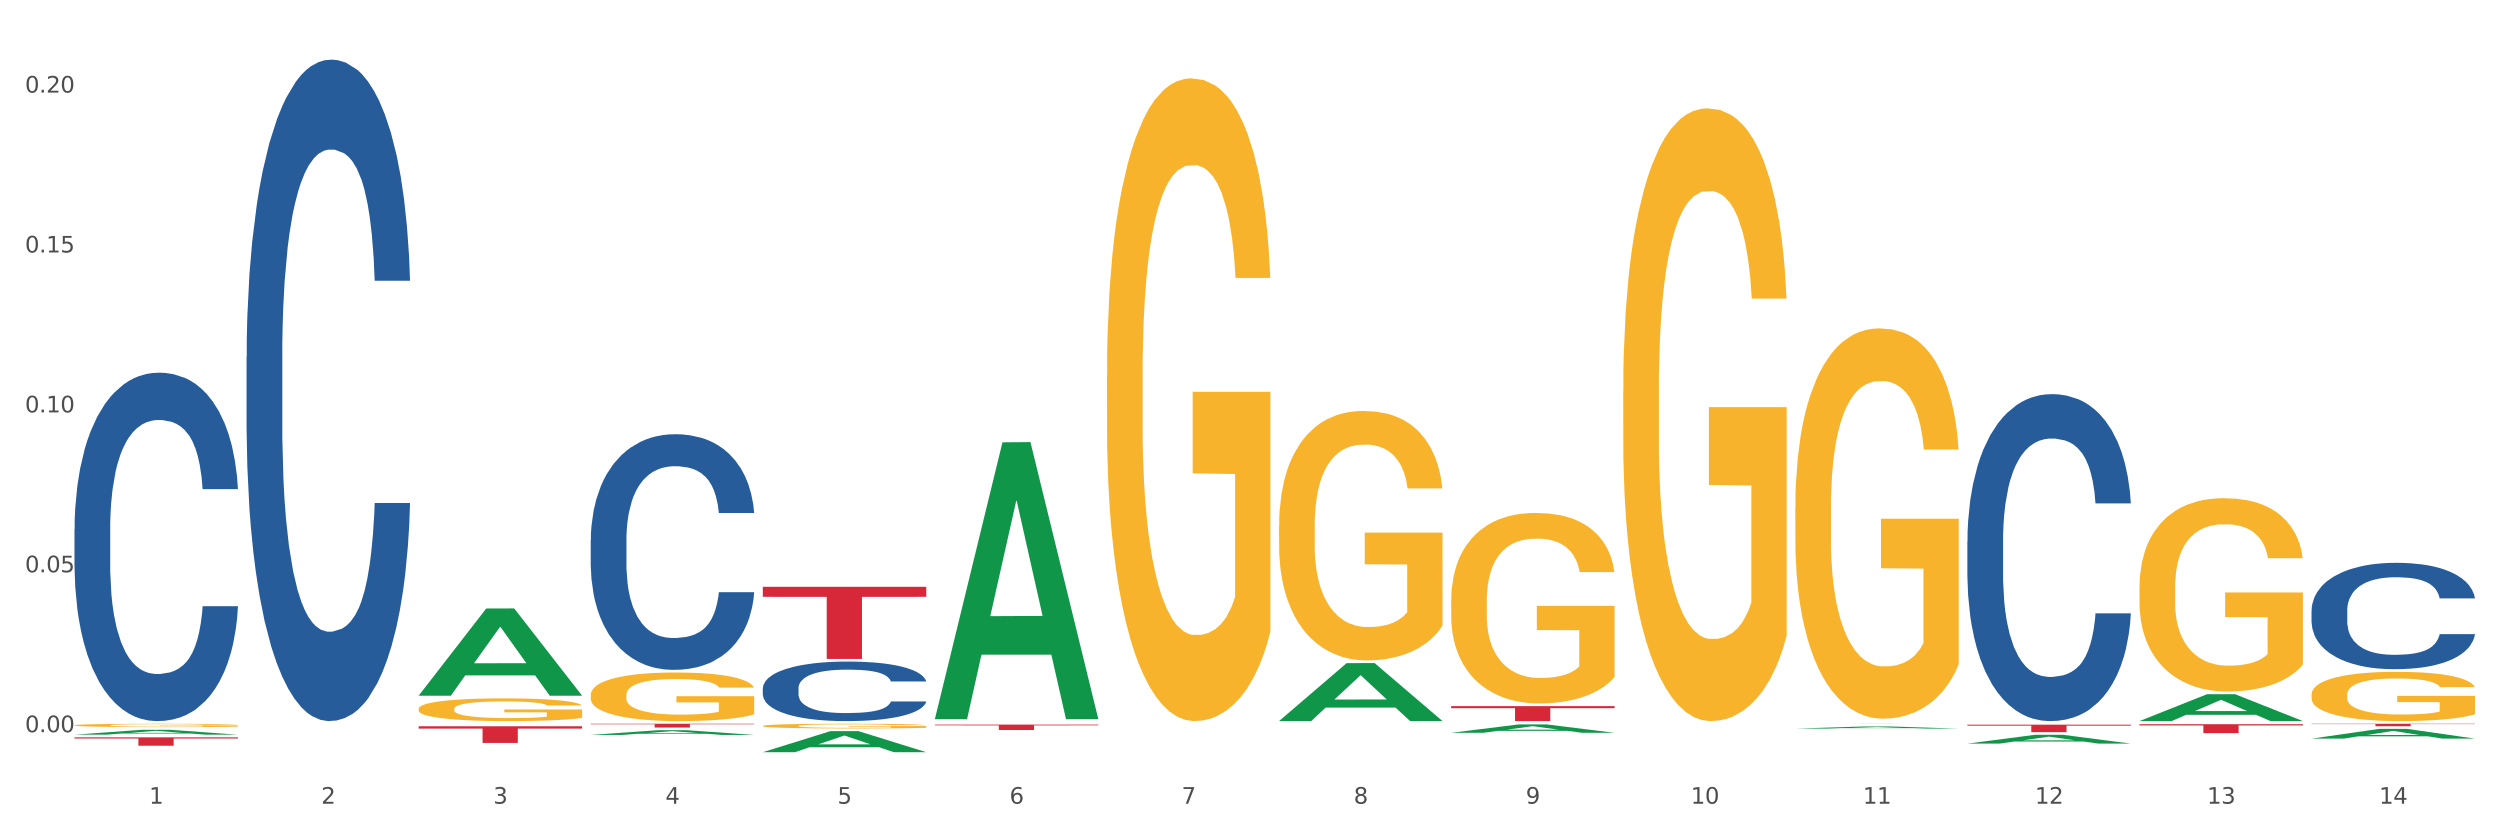<?xml version="1.0" encoding="utf-8" standalone="no"?>
<!DOCTYPE svg PUBLIC "-//W3C//DTD SVG 1.1//EN"
  "http://www.w3.org/Graphics/SVG/1.1/DTD/svg11.dtd">
<svg xmlns:xlink="http://www.w3.org/1999/xlink" width="1080pt" height="360pt" viewBox="0 0 1080 360" xmlns="http://www.w3.org/2000/svg" version="1.1">
 <rect x="0" y="0" width="1080" height="360" fill="#333333" stroke="none"/>
 <defs>
  <style type="text/css">*{stroke-linejoin: round; stroke-linecap: butt}</style>
 </defs>
 <g id="figure_1">
  <g id="patch_1">
   <path d="M 0 360 
L 1080 360 
L 1080 0 
L 0 0 
z
" style="fill: #ffffff; stroke: #ffffff; stroke-linejoin: miter"/>
  </g>
  <g id="axes_1">
   <g id="matplotlib.axis_1">
    <g id="xtick_1">
     <g id="text_1">
      <!-- 1 -->
      <g style="fill: #4d4d4d" transform="translate(64.432 347.204) scale(0.096 -0.096)">
       <defs>
        <path id="DejaVuSans-31" d="M 794 531 
L 1825 531 
L 1825 4091 
L 703 3866 
L 703 4441 
L 1819 4666 
L 2450 4666 
L 2450 531 
L 3481 531 
L 3481 0 
L 794 0 
L 794 531 
z
" transform="scale(0.016)"/>
       </defs>
       <use xlink:href="#DejaVuSans-31"/>
      </g>
     </g>
    </g>
    <g id="xtick_2">
     <g id="text_2">
      <!-- 2 -->
      <g style="fill: #4d4d4d" transform="translate(138.771 347.204) scale(0.096 -0.096)">
       <defs>
        <path id="DejaVuSans-32" d="M 1228 531 
L 3431 531 
L 3431 0 
L 469 0 
L 469 531 
Q 828 903 1448 1529 
Q 2069 2156 2228 2338 
Q 2531 2678 2651 2914 
Q 2772 3150 2772 3378 
Q 2772 3750 2511 3984 
Q 2250 4219 1831 4219 
Q 1534 4219 1204 4116 
Q 875 4013 500 3803 
L 500 4441 
Q 881 4594 1212 4672 
Q 1544 4750 1819 4750 
Q 2544 4750 2975 4387 
Q 3406 4025 3406 3419 
Q 3406 3131 3298 2873 
Q 3191 2616 2906 2266 
Q 2828 2175 2409 1742 
Q 1991 1309 1228 531 
z
" transform="scale(0.016)"/>
       </defs>
       <use xlink:href="#DejaVuSans-32"/>
      </g>
     </g>
    </g>
    <g id="xtick_3">
     <g id="text_3">
      <!-- 3 -->
      <g style="fill: #4d4d4d" transform="translate(213.109 347.204) scale(0.096 -0.096)">
       <defs>
        <path id="DejaVuSans-33" d="M 2597 2516 
Q 3050 2419 3304 2112 
Q 3559 1806 3559 1356 
Q 3559 666 3084 287 
Q 2609 -91 1734 -91 
Q 1441 -91 1130 -33 
Q 819 25 488 141 
L 488 750 
Q 750 597 1062 519 
Q 1375 441 1716 441 
Q 2309 441 2620 675 
Q 2931 909 2931 1356 
Q 2931 1769 2642 2001 
Q 2353 2234 1838 2234 
L 1294 2234 
L 1294 2753 
L 1863 2753 
Q 2328 2753 2575 2939 
Q 2822 3125 2822 3475 
Q 2822 3834 2567 4026 
Q 2313 4219 1838 4219 
Q 1578 4219 1281 4162 
Q 984 4106 628 3988 
L 628 4550 
Q 988 4650 1302 4700 
Q 1616 4750 1894 4750 
Q 2613 4750 3031 4423 
Q 3450 4097 3450 3541 
Q 3450 3153 3228 2886 
Q 3006 2619 2597 2516 
z
" transform="scale(0.016)"/>
       </defs>
       <use xlink:href="#DejaVuSans-33"/>
      </g>
     </g>
    </g>
    <g id="xtick_4">
     <g id="text_4">
      <!-- 4 -->
      <g style="fill: #4d4d4d" transform="translate(287.448 347.204) scale(0.096 -0.096)">
       <defs>
        <path id="DejaVuSans-34" d="M 2419 4116 
L 825 1625 
L 2419 1625 
L 2419 4116 
z
M 2253 4666 
L 3047 4666 
L 3047 1625 
L 3713 1625 
L 3713 1100 
L 3047 1100 
L 3047 0 
L 2419 0 
L 2419 1100 
L 313 1100 
L 313 1709 
L 2253 4666 
z
" transform="scale(0.016)"/>
       </defs>
       <use xlink:href="#DejaVuSans-34"/>
      </g>
     </g>
    </g>
    <g id="xtick_5">
     <g id="text_5">
      <!-- 5 -->
      <g style="fill: #4d4d4d" transform="translate(361.787 347.204) scale(0.096 -0.096)">
       <defs>
        <path id="DejaVuSans-35" d="M 691 4666 
L 3169 4666 
L 3169 4134 
L 1269 4134 
L 1269 2991 
Q 1406 3038 1543 3061 
Q 1681 3084 1819 3084 
Q 2600 3084 3056 2656 
Q 3513 2228 3513 1497 
Q 3513 744 3044 326 
Q 2575 -91 1722 -91 
Q 1428 -91 1123 -41 
Q 819 9 494 109 
L 494 744 
Q 775 591 1075 516 
Q 1375 441 1709 441 
Q 2250 441 2565 725 
Q 2881 1009 2881 1497 
Q 2881 1984 2565 2268 
Q 2250 2553 1709 2553 
Q 1456 2553 1204 2497 
Q 953 2441 691 2322 
L 691 4666 
z
" transform="scale(0.016)"/>
       </defs>
       <use xlink:href="#DejaVuSans-35"/>
      </g>
     </g>
    </g>
    <g id="xtick_6">
     <g id="text_6">
      <!-- 6 -->
      <g style="fill: #4d4d4d" transform="translate(436.125 347.204) scale(0.096 -0.096)">
       <defs>
        <path id="DejaVuSans-36" d="M 2113 2584 
Q 1688 2584 1439 2293 
Q 1191 2003 1191 1497 
Q 1191 994 1439 701 
Q 1688 409 2113 409 
Q 2538 409 2786 701 
Q 3034 994 3034 1497 
Q 3034 2003 2786 2293 
Q 2538 2584 2113 2584 
z
M 3366 4563 
L 3366 3988 
Q 3128 4100 2886 4159 
Q 2644 4219 2406 4219 
Q 1781 4219 1451 3797 
Q 1122 3375 1075 2522 
Q 1259 2794 1537 2939 
Q 1816 3084 2150 3084 
Q 2853 3084 3261 2657 
Q 3669 2231 3669 1497 
Q 3669 778 3244 343 
Q 2819 -91 2113 -91 
Q 1303 -91 875 529 
Q 447 1150 447 2328 
Q 447 3434 972 4092 
Q 1497 4750 2381 4750 
Q 2619 4750 2861 4703 
Q 3103 4656 3366 4563 
z
" transform="scale(0.016)"/>
       </defs>
       <use xlink:href="#DejaVuSans-36"/>
      </g>
     </g>
    </g>
    <g id="xtick_7">
     <g id="text_7">
      <!-- 7 -->
      <g style="fill: #4d4d4d" transform="translate(510.464 347.204) scale(0.096 -0.096)">
       <defs>
        <path id="DejaVuSans-37" d="M 525 4666 
L 3525 4666 
L 3525 4397 
L 1831 0 
L 1172 0 
L 2766 4134 
L 525 4134 
L 525 4666 
z
" transform="scale(0.016)"/>
       </defs>
       <use xlink:href="#DejaVuSans-37"/>
      </g>
     </g>
    </g>
    <g id="xtick_8">
     <g id="text_8">
      <!-- 8 -->
      <g style="fill: #4d4d4d" transform="translate(584.803 347.204) scale(0.096 -0.096)">
       <defs>
        <path id="DejaVuSans-38" d="M 2034 2216 
Q 1584 2216 1326 1975 
Q 1069 1734 1069 1313 
Q 1069 891 1326 650 
Q 1584 409 2034 409 
Q 2484 409 2743 651 
Q 3003 894 3003 1313 
Q 3003 1734 2745 1975 
Q 2488 2216 2034 2216 
z
M 1403 2484 
Q 997 2584 770 2862 
Q 544 3141 544 3541 
Q 544 4100 942 4425 
Q 1341 4750 2034 4750 
Q 2731 4750 3128 4425 
Q 3525 4100 3525 3541 
Q 3525 3141 3298 2862 
Q 3072 2584 2669 2484 
Q 3125 2378 3379 2068 
Q 3634 1759 3634 1313 
Q 3634 634 3220 271 
Q 2806 -91 2034 -91 
Q 1263 -91 848 271 
Q 434 634 434 1313 
Q 434 1759 690 2068 
Q 947 2378 1403 2484 
z
M 1172 3481 
Q 1172 3119 1398 2916 
Q 1625 2713 2034 2713 
Q 2441 2713 2670 2916 
Q 2900 3119 2900 3481 
Q 2900 3844 2670 4047 
Q 2441 4250 2034 4250 
Q 1625 4250 1398 4047 
Q 1172 3844 1172 3481 
z
" transform="scale(0.016)"/>
       </defs>
       <use xlink:href="#DejaVuSans-38"/>
      </g>
     </g>
    </g>
    <g id="xtick_9">
     <g id="text_9">
      <!-- 9 -->
      <g style="fill: #4d4d4d" transform="translate(659.142 347.204) scale(0.096 -0.096)">
       <defs>
        <path id="DejaVuSans-39" d="M 703 97 
L 703 672 
Q 941 559 1184 500 
Q 1428 441 1663 441 
Q 2288 441 2617 861 
Q 2947 1281 2994 2138 
Q 2813 1869 2534 1725 
Q 2256 1581 1919 1581 
Q 1219 1581 811 2004 
Q 403 2428 403 3163 
Q 403 3881 828 4315 
Q 1253 4750 1959 4750 
Q 2769 4750 3195 4129 
Q 3622 3509 3622 2328 
Q 3622 1225 3098 567 
Q 2575 -91 1691 -91 
Q 1453 -91 1209 -44 
Q 966 3 703 97 
z
M 1959 2075 
Q 2384 2075 2632 2365 
Q 2881 2656 2881 3163 
Q 2881 3666 2632 3958 
Q 2384 4250 1959 4250 
Q 1534 4250 1286 3958 
Q 1038 3666 1038 3163 
Q 1038 2656 1286 2365 
Q 1534 2075 1959 2075 
z
" transform="scale(0.016)"/>
       </defs>
       <use xlink:href="#DejaVuSans-39"/>
      </g>
     </g>
    </g>
    <g id="xtick_10">
     <g id="text_10">
      <!-- 10 -->
      <g style="fill: #4d4d4d" transform="translate(730.426 347.204) scale(0.096 -0.096)">
       <defs>
        <path id="DejaVuSans-30" d="M 2034 4250 
Q 1547 4250 1301 3770 
Q 1056 3291 1056 2328 
Q 1056 1369 1301 889 
Q 1547 409 2034 409 
Q 2525 409 2770 889 
Q 3016 1369 3016 2328 
Q 3016 3291 2770 3770 
Q 2525 4250 2034 4250 
z
M 2034 4750 
Q 2819 4750 3233 4129 
Q 3647 3509 3647 2328 
Q 3647 1150 3233 529 
Q 2819 -91 2034 -91 
Q 1250 -91 836 529 
Q 422 1150 422 2328 
Q 422 3509 836 4129 
Q 1250 4750 2034 4750 
z
" transform="scale(0.016)"/>
       </defs>
       <use xlink:href="#DejaVuSans-31"/>
       <use xlink:href="#DejaVuSans-30" transform="translate(63.623 0)"/>
      </g>
     </g>
    </g>
    <g id="xtick_11">
     <g id="text_11">
      <!-- 11 -->
      <g style="fill: #4d4d4d" transform="translate(804.765 347.204) scale(0.096 -0.096)">
       <use xlink:href="#DejaVuSans-31"/>
       <use xlink:href="#DejaVuSans-31" transform="translate(63.623 0)"/>
      </g>
     </g>
    </g>
    <g id="xtick_12">
     <g id="text_12">
      <!-- 12 -->
      <g style="fill: #4d4d4d" transform="translate(879.104 347.204) scale(0.096 -0.096)">
       <use xlink:href="#DejaVuSans-31"/>
       <use xlink:href="#DejaVuSans-32" transform="translate(63.623 0)"/>
      </g>
     </g>
    </g>
    <g id="xtick_13">
     <g id="text_13">
      <!-- 13 -->
      <g style="fill: #4d4d4d" transform="translate(953.442 347.204) scale(0.096 -0.096)">
       <use xlink:href="#DejaVuSans-31"/>
       <use xlink:href="#DejaVuSans-33" transform="translate(63.623 0)"/>
      </g>
     </g>
    </g>
    <g id="xtick_14">
     <g id="text_14">
      <!-- 14 -->
      <g style="fill: #4d4d4d" transform="translate(1027.781 347.204) scale(0.096 -0.096)">
       <use xlink:href="#DejaVuSans-31"/>
       <use xlink:href="#DejaVuSans-34" transform="translate(63.623 0)"/>
      </g>
     </g>
    </g>
    <g id="xtick_15"/>
    <g id="xtick_16"/>
    <g id="xtick_17"/>
    <g id="xtick_18"/>
    <g id="xtick_19"/>
    <g id="xtick_20"/>
    <g id="xtick_21"/>
    <g id="xtick_22"/>
    <g id="xtick_23"/>
    <g id="xtick_24"/>
    <g id="xtick_25"/>
    <g id="xtick_26"/>
    <g id="xtick_27"/>
   </g>
   <g id="matplotlib.axis_2">
    <g id="ytick_1">
     <g id="text_15">
      <!-- 0.00 -->
      <g style="fill: #4d4d4d" transform="translate(10.8 316.309) scale(0.096 -0.096)">
       <defs>
        <path id="DejaVuSans-2e" d="M 684 794 
L 1344 794 
L 1344 0 
L 684 0 
L 684 794 
z
" transform="scale(0.016)"/>
       </defs>
       <use xlink:href="#DejaVuSans-30"/>
       <use xlink:href="#DejaVuSans-2e" transform="translate(63.623 0)"/>
       <use xlink:href="#DejaVuSans-30" transform="translate(95.41 0)"/>
       <use xlink:href="#DejaVuSans-30" transform="translate(159.033 0)"/>
      </g>
     </g>
    </g>
    <g id="ytick_2">
     <g id="text_16">
      <!-- 0.05 -->
      <g style="fill: #4d4d4d" transform="translate(10.8 247.232) scale(0.096 -0.096)">
       <use xlink:href="#DejaVuSans-30"/>
       <use xlink:href="#DejaVuSans-2e" transform="translate(63.623 0)"/>
       <use xlink:href="#DejaVuSans-30" transform="translate(95.41 0)"/>
       <use xlink:href="#DejaVuSans-35" transform="translate(159.033 0)"/>
      </g>
     </g>
    </g>
    <g id="ytick_3">
     <g id="text_17">
      <!-- 0.10 -->
      <g style="fill: #4d4d4d" transform="translate(10.8 178.154) scale(0.096 -0.096)">
       <use xlink:href="#DejaVuSans-30"/>
       <use xlink:href="#DejaVuSans-2e" transform="translate(63.623 0)"/>
       <use xlink:href="#DejaVuSans-31" transform="translate(95.41 0)"/>
       <use xlink:href="#DejaVuSans-30" transform="translate(159.033 0)"/>
      </g>
     </g>
    </g>
    <g id="ytick_4">
     <g id="text_18">
      <!-- 0.15 -->
      <g style="fill: #4d4d4d" transform="translate(10.8 109.077) scale(0.096 -0.096)">
       <use xlink:href="#DejaVuSans-30"/>
       <use xlink:href="#DejaVuSans-2e" transform="translate(63.623 0)"/>
       <use xlink:href="#DejaVuSans-31" transform="translate(95.41 0)"/>
       <use xlink:href="#DejaVuSans-35" transform="translate(159.033 0)"/>
      </g>
     </g>
    </g>
    <g id="ytick_5">
     <g id="text_19">
      <!-- 0.20 -->
      <g style="fill: #4d4d4d" transform="translate(10.8 39.999) scale(0.096 -0.096)">
       <use xlink:href="#DejaVuSans-30"/>
       <use xlink:href="#DejaVuSans-2e" transform="translate(63.623 0)"/>
       <use xlink:href="#DejaVuSans-32" transform="translate(95.41 0)"/>
       <use xlink:href="#DejaVuSans-30" transform="translate(159.033 0)"/>
      </g>
     </g>
    </g>
    <g id="ytick_6"/>
    <g id="ytick_7"/>
    <g id="ytick_8"/>
    <g id="ytick_9"/>
   </g>
   <g id="PolyCollection_1">
    <path d="M 32.175 317.381 
L 32.248 317.379 
L 61.37 315.268 
L 73.456 315.266 
L 102.797 317.385 
L 88.818 317.385 
L 82.484 316.892 
L 52.415 316.892 
L 52.197 316.899 
L 46.081 317.385 
L 32.175 317.385 
L 32.175 317.381 
L 56.201 316.597 
L 78.698 316.595 
L 67.559 315.718 
L 67.413 315.714 
L 67.267 315.72 
L 56.128 316.595 
L 56.201 316.597 
L 32.175 317.381 
z
" clip-path="url(#pd16b69a16a)" style="fill: #109648"/>
    <path d="M 924.24 312.862 
L 994.861 312.862 
L 994.861 313.398 
L 967.081 313.401 
L 967.081 316.715 
L 951.852 316.715 
L 951.852 313.401 
L 924.24 313.398 
L 924.24 312.866 
L 924.24 312.862 
z
" clip-path="url(#pd16b69a16a)" style="fill: #d62839"/>
    <path d="M 849.901 313.044 
L 920.523 313.044 
L 920.523 313.495 
L 892.742 313.498 
L 892.742 316.288 
L 877.514 316.288 
L 877.514 313.498 
L 849.901 313.495 
L 849.901 313.047 
L 849.901 313.044 
z
" clip-path="url(#pd16b69a16a)" style="fill: #d62839"/>
    <path d="M 775.562 312.662 
L 846.184 312.662 
L 846.184 312.666 
L 818.404 312.666 
L 818.404 312.693 
L 803.175 312.693 
L 803.175 312.666 
L 775.562 312.666 
L 775.562 312.662 
L 775.562 312.662 
z
" clip-path="url(#pd16b69a16a)" style="fill: #d62839"/>
    <path d="M 626.885 305.038 
L 697.506 305.038 
L 697.506 305.938 
L 669.726 305.944 
L 669.726 311.514 
L 654.497 311.514 
L 654.497 305.944 
L 626.885 305.938 
L 626.885 305.044 
L 626.885 305.038 
z
" clip-path="url(#pd16b69a16a)" style="fill: #d62839"/>
    <path d="M 403.869 313.034 
L 474.49 313.034 
L 474.49 313.357 
L 446.71 313.36 
L 446.71 315.358 
L 431.481 315.358 
L 431.481 313.36 
L 403.869 313.357 
L 403.869 313.037 
L 403.869 313.034 
z
" clip-path="url(#pd16b69a16a)" style="fill: #d62839"/>
    <path d="M 329.53 253.499 
L 400.152 253.499 
L 400.152 257.828 
L 372.371 257.857 
L 372.371 284.648 
L 357.143 284.648 
L 357.143 257.857 
L 329.53 257.828 
L 329.53 253.529 
L 329.53 253.499 
z
" clip-path="url(#pd16b69a16a)" style="fill: #d62839"/>
    <path d="M 255.191 312.662 
L 325.813 312.662 
L 325.813 312.888 
L 298.033 312.89 
L 298.033 314.29 
L 282.804 314.29 
L 282.804 312.89 
L 255.191 312.888 
L 255.191 312.663 
L 255.191 312.662 
z
" clip-path="url(#pd16b69a16a)" style="fill: #d62839"/>
    <path d="M 180.852 313.759 
L 251.474 313.759 
L 251.474 314.758 
L 223.694 314.765 
L 223.694 320.95 
L 208.465 320.95 
L 208.465 314.765 
L 180.852 314.758 
L 180.852 313.766 
L 180.852 313.759 
z
" clip-path="url(#pd16b69a16a)" style="fill: #d62839"/>
    <path d="M 32.175 318.532 
L 102.797 318.532 
L 102.797 319.036 
L 75.017 319.039 
L 75.017 322.156 
L 59.788 322.156 
L 59.788 319.039 
L 32.175 319.036 
L 32.175 318.536 
L 32.175 318.532 
z
" clip-path="url(#pd16b69a16a)" style="fill: #d62839"/>
    <path d="M 32.175 228.626 
L 32.258 228.488 
L 32.258 224.639 
L 32.509 219.416 
L 33.427 209.794 
L 34.596 202.508 
L 36.599 193.986 
L 37.684 190.412 
L 39.104 186.426 
L 42.025 179.965 
L 45.364 174.467 
L 47.702 171.442 
L 49.455 169.518 
L 53.378 166.082 
L 55.632 164.569 
L 57.969 163.332 
L 59.973 162.508 
L 63.312 161.545 
L 65.983 161.133 
L 69.072 160.996 
L 71.66 161.133 
L 75.082 161.683 
L 80.091 163.332 
L 82.011 164.295 
L 84.599 165.944 
L 87.27 168.143 
L 89.44 170.343 
L 91.945 173.504 
L 94.533 177.628 
L 97.037 182.852 
L 98.79 187.663 
L 100.209 192.749 
L 101.461 198.934 
L 102.379 205.67 
L 102.797 211.306 
L 87.52 211.306 
L 87.103 206.22 
L 86.268 200.721 
L 85.434 197.01 
L 84.515 193.986 
L 83.096 190.549 
L 81.844 188.35 
L 79.757 185.738 
L 77.837 184.089 
L 76.251 183.127 
L 74.331 182.302 
L 70.241 181.477 
L 67.319 181.477 
L 65.482 181.752 
L 63.229 182.439 
L 61.309 183.401 
L 59.055 185.051 
L 57.302 186.838 
L 55.549 189.175 
L 54.547 190.824 
L 53.044 193.848 
L 52.043 196.323 
L 50.707 200.584 
L 49.956 203.608 
L 48.62 211.443 
L 48.036 217.217 
L 47.785 221.203 
L 47.618 225.602 
L 47.618 247.045 
L 48.119 256.668 
L 48.537 260.791 
L 49.204 265.465 
L 50.457 271.513 
L 52.293 277.424 
L 54.213 281.685 
L 55.799 284.297 
L 57.302 286.221 
L 58.804 287.734 
L 60.641 289.108 
L 62.143 289.933 
L 64.397 290.758 
L 67.069 291.17 
L 69.155 291.17 
L 73.413 290.483 
L 75.333 289.795 
L 77.169 288.833 
L 79.173 287.321 
L 80.759 285.672 
L 81.677 284.435 
L 83.18 281.823 
L 84.348 279.074 
L 85.35 275.912 
L 86.018 273.163 
L 86.769 269.039 
L 87.353 264.365 
L 87.52 261.891 
L 102.797 261.891 
L 102.463 266.84 
L 101.879 271.651 
L 100.71 278.111 
L 99.792 281.823 
L 98.372 286.359 
L 96.87 290.208 
L 94.783 294.469 
L 92.863 297.631 
L 90.86 300.38 
L 88.689 302.854 
L 84.766 306.291 
L 83.347 307.253 
L 80.341 308.902 
L 78.004 309.865 
L 74.581 310.827 
L 71.075 311.377 
L 67.402 311.514 
L 64.147 311.239 
L 60.557 310.414 
L 58.303 309.59 
L 55.799 308.353 
L 52.877 306.428 
L 50.123 304.091 
L 47.535 301.342 
L 45.114 298.18 
L 42.86 294.607 
L 39.938 288.696 
L 37.768 282.922 
L 36.182 277.562 
L 35.097 273.025 
L 34.011 267.252 
L 33.427 263.266 
L 32.509 253.643 
L 32.175 244.709 
L 32.175 228.626 
z
" clip-path="url(#pd16b69a16a)" style="fill: #255c99"/>
    <path d="M 106.514 154.153 
L 106.597 153.892 
L 106.597 146.585 
L 106.848 136.669 
L 107.766 118.401 
L 108.935 104.57 
L 110.938 88.391 
L 112.023 81.606 
L 113.442 74.038 
L 116.364 61.772 
L 119.703 51.334 
L 122.04 45.593 
L 123.794 41.939 
L 127.717 35.415 
L 129.971 32.545 
L 132.308 30.196 
L 134.312 28.63 
L 137.651 26.803 
L 140.322 26.02 
L 143.411 25.759 
L 145.998 26.02 
L 149.421 27.064 
L 154.43 30.196 
L 156.35 32.023 
L 158.937 35.154 
L 161.609 39.33 
L 163.779 43.505 
L 166.283 49.507 
L 168.871 57.336 
L 171.376 67.253 
L 173.129 76.386 
L 174.548 86.042 
L 175.8 97.785 
L 176.718 110.573 
L 177.135 121.272 
L 161.859 121.272 
L 161.442 111.616 
L 160.607 101.178 
L 159.772 94.132 
L 158.854 88.391 
L 157.435 81.867 
L 156.183 77.691 
L 154.096 72.733 
L 152.176 69.601 
L 150.59 67.775 
L 148.67 66.209 
L 144.579 64.643 
L 141.658 64.643 
L 139.821 65.165 
L 137.567 66.47 
L 135.647 68.296 
L 133.393 71.428 
L 131.64 74.821 
L 129.887 79.257 
L 128.886 82.388 
L 127.383 88.13 
L 126.381 92.827 
L 125.046 100.917 
L 124.294 106.658 
L 122.959 121.533 
L 122.374 132.493 
L 122.124 140.061 
L 121.957 148.412 
L 121.957 189.122 
L 122.458 207.39 
L 122.875 215.219 
L 123.543 224.091 
L 124.795 235.574 
L 126.632 246.795 
L 128.552 254.885 
L 130.138 259.843 
L 131.64 263.497 
L 133.143 266.367 
L 134.979 268.977 
L 136.482 270.543 
L 138.736 272.109 
L 141.407 272.892 
L 143.494 272.892 
L 147.751 271.587 
L 149.671 270.282 
L 151.508 268.455 
L 153.511 265.585 
L 155.097 262.453 
L 156.016 260.104 
L 157.518 255.146 
L 158.687 249.927 
L 159.689 243.925 
L 160.357 238.705 
L 161.108 230.877 
L 161.692 222.004 
L 161.859 217.306 
L 177.135 217.306 
L 176.802 226.701 
L 176.217 235.835 
L 175.049 248.1 
L 174.13 255.146 
L 172.711 263.758 
L 171.209 271.065 
L 169.122 279.155 
L 167.202 285.157 
L 165.198 290.376 
L 163.028 295.073 
L 159.104 301.598 
L 157.685 303.424 
L 154.68 306.556 
L 152.343 308.383 
L 148.92 310.209 
L 145.414 311.253 
L 141.741 311.514 
L 138.486 310.992 
L 134.896 309.426 
L 132.642 307.861 
L 130.138 305.512 
L 127.216 301.858 
L 124.461 297.422 
L 121.874 292.203 
L 119.453 286.201 
L 117.199 279.416 
L 114.277 268.194 
L 112.107 257.234 
L 110.521 247.056 
L 109.435 238.444 
L 108.35 227.484 
L 107.766 219.916 
L 106.848 201.649 
L 106.514 184.686 
L 106.514 154.153 
z
" clip-path="url(#pd16b69a16a)" style="fill: #255c99"/>
    <path d="M 998.578 312.662 
L 1069.2 312.662 
L 1069.2 312.81 
L 1041.42 312.811 
L 1041.42 313.73 
L 1026.191 313.73 
L 1026.191 312.811 
L 998.578 312.81 
L 998.578 312.663 
L 998.578 312.662 
z
" clip-path="url(#pd16b69a16a)" style="fill: #d62839"/>
    <path d="M 255.191 233.32 
L 255.275 233.227 
L 255.275 230.624 
L 255.525 227.091 
L 256.443 220.583 
L 257.612 215.656 
L 259.615 209.892 
L 260.701 207.475 
L 262.12 204.779 
L 265.041 200.409 
L 268.381 196.691 
L 270.718 194.645 
L 272.471 193.344 
L 276.394 191.02 
L 278.648 189.997 
L 280.986 189.16 
L 282.989 188.603 
L 286.328 187.952 
L 288.999 187.673 
L 292.088 187.58 
L 294.676 187.673 
L 298.098 188.045 
L 303.107 189.16 
L 305.027 189.811 
L 307.615 190.927 
L 310.286 192.414 
L 312.457 193.902 
L 314.961 196.04 
L 317.549 198.829 
L 320.053 202.362 
L 321.806 205.616 
L 323.225 209.055 
L 324.477 213.239 
L 325.396 217.794 
L 325.813 221.606 
L 310.537 221.606 
L 310.119 218.166 
L 309.284 214.447 
L 308.45 211.937 
L 307.531 209.892 
L 306.112 207.568 
L 304.86 206.08 
L 302.773 204.314 
L 300.853 203.198 
L 299.267 202.548 
L 297.347 201.99 
L 293.257 201.432 
L 290.335 201.432 
L 288.499 201.618 
L 286.245 202.083 
L 284.325 202.734 
L 282.071 203.849 
L 280.318 205.058 
L 278.565 206.638 
L 277.563 207.754 
L 276.06 209.799 
L 275.059 211.473 
L 273.723 214.355 
L 272.972 216.4 
L 271.636 221.699 
L 271.052 225.604 
L 270.801 228.3 
L 270.634 231.275 
L 270.634 245.777 
L 271.135 252.285 
L 271.553 255.074 
L 272.22 258.235 
L 273.473 262.326 
L 275.309 266.323 
L 277.229 269.205 
L 278.815 270.972 
L 280.318 272.273 
L 281.82 273.296 
L 283.657 274.225 
L 285.159 274.783 
L 287.413 275.341 
L 290.085 275.62 
L 292.172 275.62 
L 296.429 275.155 
L 298.349 274.69 
L 300.185 274.039 
L 302.189 273.017 
L 303.775 271.901 
L 304.693 271.064 
L 306.196 269.298 
L 307.364 267.439 
L 308.366 265.301 
L 309.034 263.441 
L 309.785 260.652 
L 310.37 257.491 
L 310.537 255.818 
L 325.813 255.818 
L 325.479 259.165 
L 324.895 262.419 
L 323.726 266.788 
L 322.808 269.298 
L 321.389 272.366 
L 319.886 274.969 
L 317.799 277.851 
L 315.879 279.989 
L 313.876 281.849 
L 311.705 283.522 
L 307.782 285.846 
L 306.363 286.497 
L 303.358 287.613 
L 301.02 288.263 
L 297.598 288.914 
L 294.092 289.286 
L 290.419 289.379 
L 287.163 289.193 
L 283.573 288.635 
L 281.32 288.077 
L 278.815 287.241 
L 275.893 285.939 
L 273.139 284.359 
L 270.551 282.499 
L 268.13 280.361 
L 265.876 277.944 
L 262.955 273.946 
L 260.784 270.042 
L 259.198 266.416 
L 258.113 263.348 
L 257.028 259.444 
L 256.443 256.748 
L 255.525 250.24 
L 255.191 244.197 
L 255.191 233.32 
z
" clip-path="url(#pd16b69a16a)" style="fill: #255c99"/>
    <path d="M 849.901 233.729 
L 849.984 233.6 
L 849.984 229.988 
L 850.235 225.086 
L 851.153 216.056 
L 852.322 209.22 
L 854.325 201.222 
L 855.41 197.868 
L 856.829 194.127 
L 859.751 188.064 
L 863.09 182.904 
L 865.428 180.066 
L 867.181 178.26 
L 871.104 175.035 
L 873.358 173.616 
L 875.695 172.455 
L 877.699 171.681 
L 881.038 170.778 
L 883.709 170.391 
L 886.798 170.262 
L 889.386 170.391 
L 892.808 170.907 
L 897.817 172.455 
L 899.737 173.358 
L 902.325 174.906 
L 904.996 176.97 
L 907.166 179.034 
L 909.671 182.001 
L 912.258 185.871 
L 914.763 190.773 
L 916.516 195.288 
L 917.935 200.061 
L 919.187 205.866 
L 920.105 212.186 
L 920.523 217.475 
L 905.246 217.475 
L 904.829 212.702 
L 903.994 207.543 
L 903.159 204.06 
L 902.241 201.222 
L 900.822 197.997 
L 899.57 195.933 
L 897.483 193.482 
L 895.563 191.934 
L 893.977 191.031 
L 892.057 190.257 
L 887.966 189.483 
L 885.045 189.483 
L 883.208 189.741 
L 880.954 190.386 
L 879.034 191.289 
L 876.78 192.837 
L 875.027 194.514 
L 873.274 196.707 
L 872.273 198.255 
L 870.77 201.093 
L 869.768 203.415 
L 868.433 207.414 
L 867.681 210.252 
L 866.346 217.604 
L 865.761 223.022 
L 865.511 226.763 
L 865.344 230.891 
L 865.344 251.015 
L 865.845 260.044 
L 866.262 263.914 
L 866.93 268.3 
L 868.182 273.976 
L 870.019 279.523 
L 871.939 283.522 
L 873.525 285.973 
L 875.027 287.779 
L 876.53 289.198 
L 878.367 290.488 
L 879.869 291.262 
L 882.123 292.036 
L 884.794 292.423 
L 886.881 292.423 
L 891.139 291.778 
L 893.059 291.133 
L 894.895 290.23 
L 896.899 288.811 
L 898.485 287.263 
L 899.403 286.102 
L 900.905 283.651 
L 902.074 281.071 
L 903.076 278.104 
L 903.744 275.524 
L 904.495 271.654 
L 905.079 267.268 
L 905.246 264.946 
L 920.523 264.946 
L 920.189 269.59 
L 919.604 274.105 
L 918.436 280.168 
L 917.517 283.651 
L 916.098 287.908 
L 914.596 291.52 
L 912.509 295.518 
L 910.589 298.485 
L 908.585 301.065 
L 906.415 303.387 
L 902.491 306.612 
L 901.072 307.515 
L 898.067 309.063 
L 895.73 309.966 
L 892.307 310.869 
L 888.801 311.385 
L 885.128 311.514 
L 881.873 311.256 
L 878.283 310.482 
L 876.029 309.708 
L 873.525 308.547 
L 870.603 306.741 
L 867.848 304.548 
L 865.261 301.968 
L 862.84 299.001 
L 860.586 295.647 
L 857.664 290.101 
L 855.494 284.683 
L 853.908 279.652 
L 852.823 275.395 
L 851.737 269.977 
L 851.153 266.236 
L 850.235 257.206 
L 849.901 248.822 
L 849.901 233.729 
z
" clip-path="url(#pd16b69a16a)" style="fill: #255c99"/>
    <path d="M 998.578 263.783 
L 998.662 263.741 
L 998.662 262.566 
L 998.912 260.971 
L 999.83 258.033 
L 1000.999 255.809 
L 1003.003 253.207 
L 1004.088 252.115 
L 1005.507 250.898 
L 1008.429 248.926 
L 1011.768 247.247 
L 1014.105 246.324 
L 1015.858 245.736 
L 1019.781 244.687 
L 1022.035 244.225 
L 1024.373 243.848 
L 1026.376 243.596 
L 1029.715 243.302 
L 1032.387 243.176 
L 1035.475 243.134 
L 1038.063 243.176 
L 1041.486 243.344 
L 1046.494 243.848 
L 1048.414 244.141 
L 1051.002 244.645 
L 1053.673 245.316 
L 1055.844 245.988 
L 1058.348 246.953 
L 1060.936 248.212 
L 1063.44 249.807 
L 1065.193 251.276 
L 1066.612 252.829 
L 1067.864 254.717 
L 1068.783 256.774 
L 1069.2 258.495 
L 1053.924 258.495 
L 1053.506 256.942 
L 1052.671 255.263 
L 1051.837 254.13 
L 1050.918 253.207 
L 1049.499 252.157 
L 1048.247 251.486 
L 1046.16 250.688 
L 1044.24 250.185 
L 1042.654 249.891 
L 1040.734 249.639 
L 1036.644 249.387 
L 1033.722 249.387 
L 1031.886 249.471 
L 1029.632 249.681 
L 1027.712 249.975 
L 1025.458 250.479 
L 1023.705 251.024 
L 1021.952 251.738 
L 1020.95 252.241 
L 1019.448 253.165 
L 1018.446 253.92 
L 1017.11 255.221 
L 1016.359 256.144 
L 1015.023 258.537 
L 1014.439 260.299 
L 1014.188 261.516 
L 1014.022 262.859 
L 1014.022 269.407 
L 1014.522 272.344 
L 1014.94 273.603 
L 1015.608 275.03 
L 1016.86 276.877 
L 1018.696 278.682 
L 1020.616 279.983 
L 1022.202 280.78 
L 1023.705 281.368 
L 1025.207 281.829 
L 1027.044 282.249 
L 1028.547 282.501 
L 1030.8 282.753 
L 1033.472 282.878 
L 1035.559 282.878 
L 1039.816 282.669 
L 1041.736 282.459 
L 1043.572 282.165 
L 1045.576 281.703 
L 1047.162 281.2 
L 1048.08 280.822 
L 1049.583 280.025 
L 1050.752 279.185 
L 1051.753 278.22 
L 1052.421 277.381 
L 1053.172 276.122 
L 1053.757 274.695 
L 1053.924 273.939 
L 1069.2 273.939 
L 1068.866 275.45 
L 1068.282 276.919 
L 1067.113 278.891 
L 1066.195 280.025 
L 1064.776 281.41 
L 1063.273 282.585 
L 1061.186 283.886 
L 1059.266 284.851 
L 1057.263 285.69 
L 1055.092 286.446 
L 1051.169 287.495 
L 1049.75 287.789 
L 1046.745 288.292 
L 1044.407 288.586 
L 1040.985 288.88 
L 1037.479 289.048 
L 1033.806 289.09 
L 1030.55 289.006 
L 1026.96 288.754 
L 1024.707 288.502 
L 1022.202 288.125 
L 1019.281 287.537 
L 1016.526 286.824 
L 1013.938 285.984 
L 1011.517 285.019 
L 1009.263 283.928 
L 1006.342 282.123 
L 1004.171 280.36 
L 1002.585 278.724 
L 1001.5 277.339 
L 1000.415 275.576 
L 999.83 274.359 
L 998.912 271.421 
L 998.578 268.693 
L 998.578 263.783 
z
" clip-path="url(#pd16b69a16a)" style="fill: #255c99"/>
    <path d="M 998.578 300.069 
L 998.662 300.05 
L 998.662 299.35 
L 998.828 298.748 
L 999.662 297.291 
L 1000.913 296.086 
L 1001.83 295.445 
L 1002.747 294.92 
L 1003.831 294.396 
L 1005.165 293.852 
L 1007.583 293.055 
L 1009.084 292.647 
L 1010.918 292.219 
L 1014.253 291.598 
L 1016.671 291.248 
L 1019.173 290.956 
L 1023.258 290.607 
L 1025.926 290.451 
L 1028.761 290.335 
L 1032.18 290.257 
L 1034.765 290.237 
L 1040.434 290.296 
L 1045.27 290.471 
L 1047.605 290.607 
L 1050.607 290.84 
L 1052.191 290.995 
L 1054.775 291.306 
L 1057.444 291.714 
L 1059.278 292.064 
L 1062.029 292.725 
L 1064.114 293.385 
L 1066.032 294.201 
L 1067.032 294.765 
L 1067.783 295.289 
L 1068.45 295.892 
L 1069.117 296.844 
L 1054.108 296.844 
L 1053.525 296.164 
L 1052.608 295.523 
L 1051.274 294.901 
L 1050.106 294.512 
L 1048.105 294.026 
L 1046.271 293.716 
L 1044.353 293.482 
L 1042.019 293.288 
L 1040.184 293.191 
L 1037.599 293.113 
L 1032.513 293.133 
L 1029.095 293.288 
L 1026.76 293.482 
L 1025.259 293.657 
L 1023.925 293.852 
L 1022.425 294.124 
L 1020.674 294.532 
L 1019.423 294.901 
L 1018.172 295.367 
L 1017.172 295.834 
L 1016.255 296.378 
L 1015.504 296.961 
L 1014.92 297.563 
L 1014.42 298.301 
L 1014.003 299.525 
L 1014.003 302.187 
L 1014.17 302.79 
L 1014.587 303.586 
L 1015.087 304.189 
L 1015.921 304.908 
L 1016.671 305.393 
L 1018.089 306.093 
L 1019.673 306.676 
L 1020.924 307.045 
L 1022.174 307.356 
L 1024.342 307.783 
L 1026.76 308.133 
L 1028.845 308.347 
L 1031.68 308.541 
L 1033.597 308.619 
L 1035.265 308.658 
L 1039.35 308.658 
L 1042.269 308.599 
L 1045.52 308.463 
L 1048.022 308.289 
L 1050.106 308.075 
L 1052.441 307.725 
L 1053.942 307.395 
L 1053.942 303.334 
L 1035.598 303.314 
L 1035.598 300.613 
L 1069.2 300.613 
L 1069.2 308.541 
L 1067.783 308.949 
L 1066.198 309.318 
L 1064.531 309.649 
L 1062.029 310.057 
L 1059.028 310.445 
L 1056.36 310.717 
L 1053.525 310.951 
L 1050.19 311.164 
L 1045.854 311.359 
L 1043.186 311.436 
L 1039.851 311.495 
L 1035.932 311.514 
L 1032.513 311.475 
L 1029.178 311.378 
L 1025.676 311.203 
L 1022.258 310.951 
L 1019.673 310.698 
L 1017.088 310.387 
L 1014.337 309.979 
L 1012.169 309.59 
L 1010.501 309.241 
L 1008.667 308.794 
L 1006.666 308.211 
L 1005.165 307.686 
L 1003.831 307.142 
L 1002.414 306.443 
L 1001.413 305.84 
L 1000.413 305.083 
L 999.829 304.519 
L 999.162 303.645 
L 998.662 302.421 
L 998.578 300.069 
z
" clip-path="url(#pd16b69a16a)" style="fill: #f7b32b"/>
    <path d="M 924.24 253.814 
L 924.323 253.738 
L 924.323 250.992 
L 924.49 248.628 
L 925.323 242.907 
L 926.574 238.178 
L 927.491 235.661 
L 928.408 233.602 
L 929.492 231.543 
L 930.826 229.407 
L 933.244 226.28 
L 934.745 224.678 
L 936.58 223 
L 939.915 220.56 
L 942.333 219.187 
L 944.834 218.043 
L 948.92 216.67 
L 951.588 216.06 
L 954.423 215.602 
L 957.841 215.297 
L 960.426 215.221 
L 966.096 215.449 
L 970.932 216.136 
L 973.266 216.67 
L 976.268 217.585 
L 977.852 218.195 
L 980.437 219.416 
L 983.105 221.017 
L 984.939 222.39 
L 987.691 224.983 
L 989.775 227.577 
L 991.693 230.78 
L 992.693 232.992 
L 993.444 235.051 
L 994.111 237.416 
L 994.778 241.153 
L 979.77 241.153 
L 979.186 238.484 
L 978.269 235.967 
L 976.935 233.526 
L 975.768 232 
L 973.766 230.094 
L 971.932 228.873 
L 970.014 227.958 
L 967.68 227.195 
L 965.845 226.814 
L 963.261 226.509 
L 958.175 226.585 
L 954.756 227.195 
L 952.422 227.958 
L 950.921 228.644 
L 949.587 229.407 
L 948.086 230.475 
L 946.335 232.077 
L 945.084 233.526 
L 943.834 235.356 
L 942.833 237.187 
L 941.916 239.323 
L 941.165 241.611 
L 940.582 243.975 
L 940.081 246.874 
L 939.665 251.679 
L 939.665 262.128 
L 939.831 264.492 
L 940.248 267.62 
L 940.749 269.984 
L 941.582 272.806 
L 942.333 274.713 
L 943.75 277.459 
L 945.334 279.747 
L 946.585 281.196 
L 947.836 282.416 
L 950.004 284.094 
L 952.422 285.467 
L 954.506 286.306 
L 957.341 287.069 
L 959.259 287.374 
L 960.926 287.527 
L 965.012 287.527 
L 967.93 287.298 
L 971.182 286.764 
L 973.683 286.077 
L 975.768 285.238 
L 978.102 283.866 
L 979.603 282.569 
L 979.603 266.628 
L 961.26 266.552 
L 961.26 255.95 
L 994.861 255.95 
L 994.861 287.069 
L 993.444 288.671 
L 991.86 290.12 
L 990.192 291.416 
L 987.691 293.018 
L 984.689 294.544 
L 982.021 295.611 
L 979.186 296.527 
L 975.851 297.366 
L 971.515 298.128 
L 968.847 298.433 
L 965.512 298.662 
L 961.593 298.739 
L 958.175 298.586 
L 954.84 298.205 
L 951.338 297.518 
L 947.919 296.527 
L 945.334 295.535 
L 942.75 294.315 
L 939.998 292.713 
L 937.83 291.188 
L 936.163 289.815 
L 934.328 288.06 
L 932.327 285.772 
L 930.826 283.713 
L 929.492 281.577 
L 928.075 278.832 
L 927.074 276.467 
L 926.074 273.492 
L 925.49 271.281 
L 924.823 267.848 
L 924.323 263.043 
L 924.24 253.814 
z
" clip-path="url(#pd16b69a16a)" style="fill: #f7b32b"/>
    <path d="M 775.562 219.771 
L 775.645 219.617 
L 775.645 214.073 
L 775.812 209.299 
L 776.646 197.749 
L 777.897 188.201 
L 778.814 183.119 
L 779.731 178.961 
L 780.815 174.803 
L 782.149 170.491 
L 784.567 164.177 
L 786.068 160.943 
L 787.902 157.555 
L 791.237 152.627 
L 793.655 149.855 
L 796.157 147.545 
L 800.242 144.773 
L 802.91 143.541 
L 805.745 142.617 
L 809.164 142.001 
L 811.748 141.847 
L 817.418 142.309 
L 822.254 143.695 
L 824.589 144.773 
L 827.59 146.621 
L 829.175 147.853 
L 831.759 150.317 
L 834.427 153.551 
L 836.262 156.323 
L 839.013 161.559 
L 841.098 166.795 
L 843.015 173.263 
L 844.016 177.729 
L 844.766 181.887 
L 845.433 186.661 
L 846.1 194.207 
L 831.092 194.207 
L 830.509 188.817 
L 829.592 183.735 
L 828.257 178.807 
L 827.09 175.727 
L 825.089 171.877 
L 823.255 169.413 
L 821.337 167.565 
L 819.002 166.025 
L 817.168 165.255 
L 814.583 164.639 
L 809.497 164.793 
L 806.079 166.025 
L 803.744 167.565 
L 802.243 168.951 
L 800.909 170.491 
L 799.408 172.647 
L 797.657 175.881 
L 796.407 178.807 
L 795.156 182.503 
L 794.156 186.199 
L 793.238 190.511 
L 792.488 195.131 
L 791.904 199.905 
L 791.404 205.757 
L 790.987 215.459 
L 790.987 236.557 
L 791.154 241.331 
L 791.571 247.645 
L 792.071 252.419 
L 792.905 258.117 
L 793.655 261.967 
L 795.073 267.511 
L 796.657 272.131 
L 797.908 275.057 
L 799.158 277.521 
L 801.326 280.909 
L 803.744 283.681 
L 805.829 285.375 
L 808.663 286.915 
L 810.581 287.531 
L 812.249 287.839 
L 816.334 287.839 
L 819.253 287.377 
L 822.504 286.299 
L 825.006 284.913 
L 827.09 283.219 
L 829.425 280.447 
L 830.926 277.829 
L 830.926 245.643 
L 812.582 245.489 
L 812.582 224.083 
L 846.184 224.083 
L 846.184 286.915 
L 844.766 290.149 
L 843.182 293.075 
L 841.515 295.693 
L 839.013 298.927 
L 836.012 302.007 
L 833.344 304.163 
L 830.509 306.011 
L 827.174 307.705 
L 822.838 309.245 
L 820.17 309.861 
L 816.835 310.323 
L 812.916 310.477 
L 809.497 310.169 
L 806.162 309.399 
L 802.66 308.013 
L 799.242 306.011 
L 796.657 304.009 
L 794.072 301.545 
L 791.321 298.311 
L 789.153 295.231 
L 787.485 292.459 
L 785.651 288.917 
L 783.65 284.297 
L 782.149 280.139 
L 780.815 275.827 
L 779.398 270.283 
L 778.397 265.509 
L 777.396 259.503 
L 776.813 255.037 
L 776.146 248.107 
L 775.645 238.405 
L 775.562 219.771 
z
" clip-path="url(#pd16b69a16a)" style="fill: #f7b32b"/>
    <path d="M 701.223 169.119 
L 701.307 168.877 
L 701.307 160.173 
L 701.474 152.679 
L 702.307 134.547 
L 703.558 119.558 
L 704.475 111.58 
L 705.392 105.053 
L 706.476 98.525 
L 707.81 91.756 
L 710.228 81.844 
L 711.729 76.767 
L 713.563 71.448 
L 716.899 63.712 
L 719.317 59.36 
L 721.818 55.734 
L 725.903 51.382 
L 728.572 49.448 
L 731.406 47.998 
L 734.825 47.031 
L 737.41 46.789 
L 743.08 47.514 
L 747.915 49.69 
L 750.25 51.382 
L 753.252 54.283 
L 754.836 56.217 
L 757.421 60.086 
L 760.089 65.163 
L 761.923 69.514 
L 764.675 77.734 
L 766.759 85.954 
L 768.677 96.108 
L 769.677 103.119 
L 770.428 109.646 
L 771.095 117.141 
L 771.762 128.987 
L 756.754 128.987 
L 756.17 120.525 
L 755.253 112.547 
L 753.919 104.811 
L 752.751 99.976 
L 750.75 93.932 
L 748.916 90.064 
L 746.998 87.163 
L 744.664 84.745 
L 742.829 83.536 
L 740.245 82.569 
L 735.159 82.811 
L 731.74 84.745 
L 729.405 87.163 
L 727.905 89.338 
L 726.571 91.756 
L 725.07 95.141 
L 723.319 100.217 
L 722.068 104.811 
L 720.817 110.613 
L 719.817 116.415 
L 718.9 123.184 
L 718.149 130.437 
L 717.566 137.932 
L 717.065 147.119 
L 716.648 162.349 
L 716.648 195.47 
L 716.815 202.965 
L 717.232 212.877 
L 717.732 220.371 
L 718.566 229.316 
L 719.317 235.36 
L 720.734 244.064 
L 722.318 251.316 
L 723.569 255.91 
L 724.82 259.778 
L 726.987 265.097 
L 729.405 269.448 
L 731.49 272.108 
L 734.325 274.525 
L 736.242 275.492 
L 737.91 275.976 
L 741.996 275.976 
L 744.914 275.25 
L 748.166 273.558 
L 750.667 271.382 
L 752.751 268.723 
L 755.086 264.371 
L 756.587 260.261 
L 756.587 209.734 
L 738.244 209.492 
L 738.244 175.888 
L 771.845 175.888 
L 771.845 274.525 
L 770.428 279.602 
L 768.844 284.195 
L 767.176 288.305 
L 764.675 293.382 
L 761.673 298.217 
L 759.005 301.602 
L 756.17 304.503 
L 752.835 307.162 
L 748.499 309.58 
L 745.831 310.547 
L 742.496 311.272 
L 738.577 311.514 
L 735.159 311.031 
L 731.823 309.822 
L 728.321 307.646 
L 724.903 304.503 
L 722.318 301.36 
L 719.733 297.492 
L 716.982 292.415 
L 714.814 287.58 
L 713.147 283.228 
L 711.312 277.668 
L 709.311 270.415 
L 707.81 263.888 
L 706.476 257.119 
L 705.059 248.415 
L 704.058 240.921 
L 703.058 231.492 
L 702.474 224.481 
L 701.807 213.602 
L 701.307 198.371 
L 701.223 169.119 
z
" clip-path="url(#pd16b69a16a)" style="fill: #f7b32b"/>
    <path d="M 626.885 259.621 
L 626.968 259.546 
L 626.968 256.84 
L 627.135 254.511 
L 627.969 248.874 
L 629.219 244.214 
L 630.136 241.733 
L 631.054 239.704 
L 632.138 237.675 
L 633.472 235.57 
L 635.89 232.489 
L 637.39 230.91 
L 639.225 229.257 
L 642.56 226.852 
L 644.978 225.499 
L 647.479 224.372 
L 651.565 223.019 
L 654.233 222.417 
L 657.068 221.966 
L 660.486 221.666 
L 663.071 221.591 
L 668.741 221.816 
L 673.577 222.493 
L 675.911 223.019 
L 678.913 223.921 
L 680.497 224.522 
L 683.082 225.724 
L 685.75 227.303 
L 687.584 228.656 
L 690.336 231.211 
L 692.42 233.766 
L 694.338 236.923 
L 695.339 239.103 
L 696.089 241.132 
L 696.756 243.462 
L 697.423 247.145 
L 682.415 247.145 
L 681.831 244.514 
L 680.914 242.034 
L 679.58 239.629 
L 678.413 238.126 
L 676.412 236.247 
L 674.577 235.044 
L 672.66 234.142 
L 670.325 233.391 
L 668.491 233.015 
L 665.906 232.714 
L 660.82 232.789 
L 657.401 233.391 
L 655.067 234.142 
L 653.566 234.819 
L 652.232 235.57 
L 650.731 236.623 
L 648.98 238.201 
L 647.729 239.629 
L 646.479 241.433 
L 645.478 243.237 
L 644.561 245.341 
L 643.811 247.596 
L 643.227 249.926 
L 642.727 252.782 
L 642.31 257.517 
L 642.31 267.814 
L 642.476 270.144 
L 642.893 273.225 
L 643.394 275.555 
L 644.227 278.336 
L 644.978 280.215 
L 646.395 282.921 
L 647.979 285.176 
L 649.23 286.604 
L 650.481 287.806 
L 652.649 289.46 
L 655.067 290.813 
L 657.151 291.639 
L 659.986 292.391 
L 661.904 292.692 
L 663.571 292.842 
L 667.657 292.842 
L 670.575 292.616 
L 673.827 292.09 
L 676.328 291.414 
L 678.413 290.587 
L 680.747 289.234 
L 682.248 287.957 
L 682.248 272.248 
L 663.905 272.173 
L 663.905 261.726 
L 697.506 261.726 
L 697.506 292.391 
L 696.089 293.969 
L 694.505 295.397 
L 692.837 296.675 
L 690.336 298.253 
L 687.334 299.757 
L 684.666 300.809 
L 681.831 301.711 
L 678.496 302.538 
L 674.16 303.289 
L 671.492 303.59 
L 668.157 303.815 
L 664.238 303.89 
L 660.82 303.74 
L 657.485 303.364 
L 653.983 302.688 
L 650.564 301.711 
L 647.979 300.734 
L 645.395 299.531 
L 642.643 297.953 
L 640.475 296.45 
L 638.808 295.097 
L 636.974 293.368 
L 634.972 291.113 
L 633.472 289.084 
L 632.138 286.979 
L 630.72 284.274 
L 629.72 281.944 
L 628.719 279.013 
L 628.135 276.833 
L 627.468 273.451 
L 626.968 268.716 
L 626.885 259.621 
z
" clip-path="url(#pd16b69a16a)" style="fill: #f7b32b"/>
    <path d="M 552.546 227.33 
L 552.629 227.232 
L 552.629 223.689 
L 552.796 220.638 
L 553.63 213.256 
L 554.881 207.154 
L 555.798 203.906 
L 556.715 201.249 
L 557.799 198.592 
L 559.133 195.836 
L 561.551 191.801 
L 563.052 189.734 
L 564.886 187.569 
L 568.221 184.419 
L 570.639 182.648 
L 573.141 181.171 
L 577.226 179.4 
L 579.894 178.612 
L 582.729 178.022 
L 586.148 177.628 
L 588.732 177.53 
L 594.402 177.825 
L 599.238 178.711 
L 601.573 179.4 
L 604.574 180.581 
L 606.158 181.368 
L 608.743 182.943 
L 611.411 185.01 
L 613.246 186.781 
L 615.997 190.127 
L 618.082 193.474 
L 619.999 197.607 
L 621 200.462 
L 621.75 203.119 
L 622.417 206.17 
L 623.084 210.993 
L 608.076 210.993 
L 607.493 207.548 
L 606.575 204.3 
L 605.241 201.151 
L 604.074 199.182 
L 602.073 196.722 
L 600.239 195.147 
L 598.321 193.966 
L 595.986 192.982 
L 594.152 192.49 
L 591.567 192.096 
L 586.481 192.194 
L 583.063 192.982 
L 580.728 193.966 
L 579.227 194.852 
L 577.893 195.836 
L 576.392 197.214 
L 574.641 199.281 
L 573.391 201.151 
L 572.14 203.513 
L 571.139 205.875 
L 570.222 208.63 
L 569.472 211.583 
L 568.888 214.634 
L 568.388 218.374 
L 567.971 224.575 
L 567.971 238.058 
L 568.138 241.109 
L 568.555 245.144 
L 569.055 248.195 
L 569.889 251.837 
L 570.639 254.297 
L 572.057 257.841 
L 573.641 260.793 
L 574.891 262.663 
L 576.142 264.238 
L 578.31 266.403 
L 580.728 268.175 
L 582.812 269.257 
L 585.647 270.242 
L 587.565 270.635 
L 589.233 270.832 
L 593.318 270.832 
L 596.236 270.537 
L 599.488 269.848 
L 601.99 268.962 
L 604.074 267.879 
L 606.409 266.108 
L 607.909 264.435 
L 607.909 243.865 
L 589.566 243.766 
L 589.566 230.086 
L 623.168 230.086 
L 623.168 270.242 
L 621.75 272.308 
L 620.166 274.178 
L 618.499 275.851 
L 615.997 277.918 
L 612.996 279.887 
L 610.327 281.265 
L 607.493 282.446 
L 604.157 283.528 
L 599.822 284.512 
L 597.154 284.906 
L 593.818 285.201 
L 589.9 285.3 
L 586.481 285.103 
L 583.146 284.611 
L 579.644 283.725 
L 576.226 282.446 
L 573.641 281.166 
L 571.056 279.591 
L 568.305 277.525 
L 566.137 275.556 
L 564.469 273.785 
L 562.635 271.521 
L 560.634 268.568 
L 559.133 265.911 
L 557.799 263.155 
L 556.381 259.612 
L 555.381 256.561 
L 554.38 252.723 
L 553.797 249.869 
L 553.13 245.44 
L 552.629 239.239 
L 552.546 227.33 
z
" clip-path="url(#pd16b69a16a)" style="fill: #f7b32b"/>
    <path d="M 478.207 162.153 
L 478.291 161.899 
L 478.291 152.77 
L 478.457 144.909 
L 479.291 125.89 
L 480.542 110.168 
L 481.459 101.8 
L 482.376 94.953 
L 483.46 88.106 
L 484.794 81.006 
L 487.212 70.609 
L 488.713 65.283 
L 490.547 59.705 
L 493.882 51.59 
L 496.3 47.025 
L 498.802 43.222 
L 502.887 38.657 
L 505.555 36.628 
L 508.39 35.107 
L 511.809 34.093 
L 514.394 33.839 
L 520.063 34.6 
L 524.899 36.882 
L 527.234 38.657 
L 530.236 41.7 
L 531.82 43.729 
L 534.405 47.786 
L 537.073 53.111 
L 538.907 57.676 
L 541.658 66.298 
L 543.743 74.92 
L 545.661 85.57 
L 546.661 92.924 
L 547.412 99.771 
L 548.079 107.632 
L 548.746 120.058 
L 533.737 120.058 
L 533.154 111.182 
L 532.237 102.814 
L 530.903 94.699 
L 529.735 89.628 
L 527.734 83.288 
L 525.9 79.231 
L 523.982 76.188 
L 521.648 73.652 
L 519.813 72.384 
L 517.228 71.369 
L 512.142 71.623 
L 508.724 73.652 
L 506.389 76.188 
L 504.888 78.47 
L 503.554 81.006 
L 502.054 84.556 
L 500.303 89.881 
L 499.052 94.699 
L 497.801 100.785 
L 496.801 106.871 
L 495.884 113.972 
L 495.133 121.579 
L 494.549 129.44 
L 494.049 139.077 
L 493.632 155.052 
L 493.632 189.793 
L 493.799 197.655 
L 494.216 208.052 
L 494.716 215.913 
L 495.55 225.295 
L 496.3 231.635 
L 497.718 240.764 
L 499.302 248.372 
L 500.553 253.19 
L 501.803 257.247 
L 503.971 262.826 
L 506.389 267.39 
L 508.474 270.18 
L 511.309 272.716 
L 513.226 273.73 
L 514.894 274.237 
L 518.979 274.237 
L 521.898 273.476 
L 525.149 271.701 
L 527.651 269.419 
L 529.735 266.63 
L 532.07 262.065 
L 533.571 257.754 
L 533.571 204.755 
L 515.227 204.501 
L 515.227 169.253 
L 548.829 169.253 
L 548.829 272.716 
L 547.412 278.041 
L 545.827 282.859 
L 544.16 287.17 
L 541.658 292.495 
L 538.657 297.567 
L 535.989 301.117 
L 533.154 304.16 
L 529.819 306.95 
L 525.483 309.485 
L 522.815 310.5 
L 519.48 311.261 
L 515.561 311.514 
L 512.142 311.007 
L 508.807 309.739 
L 505.305 307.457 
L 501.887 304.16 
L 499.302 300.864 
L 496.717 296.806 
L 493.966 291.481 
L 491.798 286.409 
L 490.13 281.845 
L 488.296 276.012 
L 486.295 268.405 
L 484.794 261.558 
L 483.46 254.458 
L 482.043 245.329 
L 481.042 237.467 
L 480.042 227.578 
L 479.458 220.224 
L 478.791 208.812 
L 478.291 192.836 
L 478.207 162.153 
z
" clip-path="url(#pd16b69a16a)" style="fill: #f7b32b"/>
    <path d="M 329.53 313.601 
L 329.613 313.6 
L 329.613 313.533 
L 329.78 313.475 
L 330.614 313.336 
L 331.864 313.221 
L 332.782 313.159 
L 333.699 313.109 
L 334.783 313.059 
L 336.117 313.007 
L 338.535 312.931 
L 340.036 312.892 
L 341.87 312.851 
L 345.205 312.792 
L 347.623 312.758 
L 350.124 312.73 
L 354.21 312.697 
L 356.878 312.682 
L 359.713 312.671 
L 363.131 312.664 
L 365.716 312.662 
L 371.386 312.667 
L 376.222 312.684 
L 378.557 312.697 
L 381.558 312.719 
L 383.142 312.734 
L 385.727 312.764 
L 388.395 312.803 
L 390.23 312.836 
L 392.981 312.899 
L 395.066 312.963 
L 396.983 313.041 
L 397.984 313.094 
L 398.734 313.145 
L 399.401 313.202 
L 400.068 313.293 
L 385.06 313.293 
L 384.476 313.228 
L 383.559 313.167 
L 382.225 313.107 
L 381.058 313.07 
L 379.057 313.024 
L 377.222 312.994 
L 375.305 312.972 
L 372.97 312.953 
L 371.136 312.944 
L 368.551 312.937 
L 363.465 312.938 
L 360.046 312.953 
L 357.712 312.972 
L 356.211 312.989 
L 354.877 313.007 
L 353.376 313.033 
L 351.625 313.072 
L 350.375 313.107 
L 349.124 313.152 
L 348.123 313.197 
L 347.206 313.249 
L 346.456 313.304 
L 345.872 313.362 
L 345.372 313.432 
L 344.955 313.549 
L 344.955 313.804 
L 345.122 313.861 
L 345.539 313.938 
L 346.039 313.995 
L 346.873 314.064 
L 347.623 314.11 
L 349.04 314.177 
L 350.625 314.233 
L 351.875 314.268 
L 353.126 314.298 
L 355.294 314.339 
L 357.712 314.372 
L 359.796 314.393 
L 362.631 314.411 
L 364.549 314.419 
L 366.216 314.422 
L 370.302 314.422 
L 373.22 314.417 
L 376.472 314.404 
L 378.973 314.387 
L 381.058 314.367 
L 383.392 314.333 
L 384.893 314.302 
L 384.893 313.913 
L 366.55 313.912 
L 366.55 313.653 
L 400.152 313.653 
L 400.152 314.411 
L 398.734 314.45 
L 397.15 314.485 
L 395.482 314.517 
L 392.981 314.556 
L 389.979 314.593 
L 387.311 314.619 
L 384.476 314.641 
L 381.141 314.662 
L 376.806 314.68 
L 374.137 314.688 
L 370.802 314.693 
L 366.884 314.695 
L 363.465 314.692 
L 360.13 314.682 
L 356.628 314.666 
L 353.209 314.641 
L 350.625 314.617 
L 348.04 314.588 
L 345.288 314.549 
L 343.121 314.511 
L 341.453 314.478 
L 339.619 314.435 
L 337.618 314.38 
L 336.117 314.329 
L 334.783 314.277 
L 333.365 314.211 
L 332.365 314.153 
L 331.364 314.081 
L 330.781 314.027 
L 330.113 313.943 
L 329.613 313.826 
L 329.53 313.601 
z
" clip-path="url(#pd16b69a16a)" style="fill: #f7b32b"/>
    <path d="M 255.191 300.225 
L 255.275 300.206 
L 255.275 299.516 
L 255.441 298.922 
L 256.275 297.484 
L 257.526 296.296 
L 258.443 295.663 
L 259.36 295.146 
L 260.444 294.628 
L 261.778 294.092 
L 264.196 293.306 
L 265.697 292.903 
L 267.531 292.482 
L 270.866 291.868 
L 273.284 291.523 
L 275.786 291.236 
L 279.871 290.891 
L 282.539 290.737 
L 285.374 290.622 
L 288.793 290.546 
L 291.377 290.527 
L 297.047 290.584 
L 301.883 290.757 
L 304.218 290.891 
L 307.219 291.121 
L 308.804 291.274 
L 311.388 291.581 
L 314.057 291.983 
L 315.891 292.328 
L 318.642 292.98 
L 320.727 293.632 
L 322.645 294.437 
L 323.645 294.992 
L 324.395 295.51 
L 325.062 296.104 
L 325.73 297.043 
L 310.721 297.043 
L 310.138 296.372 
L 309.221 295.74 
L 307.886 295.127 
L 306.719 294.743 
L 304.718 294.264 
L 302.884 293.957 
L 300.966 293.727 
L 298.631 293.536 
L 296.797 293.44 
L 294.212 293.363 
L 289.126 293.382 
L 285.708 293.536 
L 283.373 293.727 
L 281.872 293.9 
L 280.538 294.092 
L 279.037 294.36 
L 277.286 294.762 
L 276.036 295.127 
L 274.785 295.587 
L 273.785 296.047 
L 272.867 296.583 
L 272.117 297.158 
L 271.533 297.752 
L 271.033 298.481 
L 270.616 299.688 
L 270.616 302.314 
L 270.783 302.908 
L 271.2 303.694 
L 271.7 304.288 
L 272.534 304.997 
L 273.284 305.477 
L 274.702 306.167 
L 276.286 306.742 
L 277.537 307.106 
L 278.787 307.412 
L 280.955 307.834 
L 283.373 308.179 
L 285.458 308.39 
L 288.292 308.582 
L 290.21 308.658 
L 291.878 308.697 
L 295.963 308.697 
L 298.882 308.639 
L 302.133 308.505 
L 304.635 308.332 
L 306.719 308.122 
L 309.054 307.777 
L 310.555 307.451 
L 310.555 303.445 
L 292.211 303.426 
L 292.211 300.762 
L 325.813 300.762 
L 325.813 308.582 
L 324.395 308.984 
L 322.811 309.348 
L 321.144 309.674 
L 318.642 310.077 
L 315.641 310.46 
L 312.973 310.728 
L 310.138 310.958 
L 306.803 311.169 
L 302.467 311.361 
L 299.799 311.437 
L 296.464 311.495 
L 292.545 311.514 
L 289.126 311.476 
L 285.791 311.38 
L 282.289 311.207 
L 278.871 310.958 
L 276.286 310.709 
L 273.701 310.402 
L 270.95 310 
L 268.782 309.617 
L 267.114 309.272 
L 265.28 308.831 
L 263.279 308.256 
L 261.778 307.738 
L 260.444 307.202 
L 259.027 306.512 
L 258.026 305.917 
L 257.025 305.17 
L 256.442 304.614 
L 255.775 303.752 
L 255.275 302.544 
L 255.191 300.225 
z
" clip-path="url(#pd16b69a16a)" style="fill: #f7b32b"/>
    <path d="M 329.53 297.351 
L 329.613 297.328 
L 329.613 296.67 
L 329.864 295.778 
L 330.782 294.133 
L 331.951 292.889 
L 333.954 291.432 
L 335.039 290.822 
L 336.458 290.141 
L 339.38 289.037 
L 342.719 288.097 
L 345.057 287.58 
L 346.81 287.252 
L 350.733 286.664 
L 352.987 286.406 
L 355.324 286.195 
L 357.328 286.054 
L 360.667 285.889 
L 363.338 285.819 
L 366.427 285.795 
L 369.015 285.819 
L 372.437 285.913 
L 377.446 286.195 
L 379.366 286.359 
L 381.954 286.641 
L 384.625 287.017 
L 386.795 287.393 
L 389.3 287.933 
L 391.887 288.637 
L 394.392 289.53 
L 396.145 290.352 
L 397.564 291.221 
L 398.816 292.278 
L 399.734 293.429 
L 400.152 294.392 
L 384.875 294.392 
L 384.458 293.523 
L 383.623 292.583 
L 382.788 291.949 
L 381.87 291.432 
L 380.451 290.845 
L 379.199 290.469 
L 377.112 290.023 
L 375.192 289.741 
L 373.606 289.577 
L 371.686 289.436 
L 367.595 289.295 
L 364.674 289.295 
L 362.837 289.342 
L 360.583 289.459 
L 358.663 289.624 
L 356.41 289.906 
L 354.656 290.211 
L 352.903 290.61 
L 351.902 290.892 
L 350.399 291.409 
L 349.397 291.832 
L 348.062 292.56 
L 347.31 293.077 
L 345.975 294.415 
L 345.391 295.402 
L 345.14 296.083 
L 344.973 296.835 
L 344.973 300.499 
L 345.474 302.143 
L 345.891 302.847 
L 346.559 303.646 
L 347.811 304.679 
L 349.648 305.689 
L 351.568 306.417 
L 353.154 306.864 
L 354.656 307.192 
L 356.159 307.451 
L 357.996 307.686 
L 359.498 307.827 
L 361.752 307.968 
L 364.423 308.038 
L 366.51 308.038 
L 370.768 307.921 
L 372.688 307.803 
L 374.524 307.639 
L 376.528 307.38 
L 378.114 307.098 
L 379.032 306.887 
L 380.534 306.441 
L 381.703 305.971 
L 382.705 305.431 
L 383.373 304.961 
L 384.124 304.257 
L 384.708 303.458 
L 384.875 303.035 
L 400.152 303.035 
L 399.818 303.881 
L 399.233 304.703 
L 398.065 305.807 
L 397.146 306.441 
L 395.727 307.216 
L 394.225 307.874 
L 392.138 308.602 
L 390.218 309.142 
L 388.214 309.612 
L 386.044 310.034 
L 382.121 310.622 
L 380.701 310.786 
L 377.696 311.068 
L 375.359 311.232 
L 371.936 311.397 
L 368.43 311.491 
L 364.757 311.514 
L 361.502 311.467 
L 357.912 311.326 
L 355.658 311.185 
L 353.154 310.974 
L 350.232 310.645 
L 347.477 310.246 
L 344.89 309.776 
L 342.469 309.236 
L 340.215 308.625 
L 337.293 307.615 
L 335.123 306.629 
L 333.537 305.713 
L 332.452 304.938 
L 331.366 303.951 
L 330.782 303.27 
L 329.864 301.626 
L 329.53 300.099 
L 329.53 297.351 
z
" clip-path="url(#pd16b69a16a)" style="fill: #255c99"/>
    <path d="M 180.852 306.238 
L 180.936 306.229 
L 180.936 305.907 
L 181.103 305.629 
L 181.936 304.957 
L 183.187 304.402 
L 184.104 304.106 
L 185.021 303.865 
L 186.105 303.623 
L 187.439 303.372 
L 189.857 303.005 
L 191.358 302.817 
L 193.192 302.62 
L 196.528 302.333 
L 198.946 302.172 
L 201.447 302.037 
L 205.533 301.876 
L 208.201 301.804 
L 211.036 301.751 
L 214.454 301.715 
L 217.039 301.706 
L 222.709 301.733 
L 227.545 301.813 
L 229.879 301.876 
L 232.881 301.984 
L 234.465 302.055 
L 237.05 302.199 
L 239.718 302.387 
L 241.552 302.548 
L 244.304 302.852 
L 246.388 303.157 
L 248.306 303.533 
L 249.306 303.793 
L 250.057 304.035 
L 250.724 304.312 
L 251.391 304.751 
L 236.383 304.751 
L 235.799 304.438 
L 234.882 304.142 
L 233.548 303.856 
L 232.38 303.676 
L 230.379 303.453 
L 228.545 303.309 
L 226.627 303.202 
L 224.293 303.112 
L 222.458 303.067 
L 219.874 303.032 
L 214.788 303.041 
L 211.369 303.112 
L 209.034 303.202 
L 207.534 303.282 
L 206.2 303.372 
L 204.699 303.497 
L 202.948 303.685 
L 201.697 303.856 
L 200.446 304.071 
L 199.446 304.286 
L 198.529 304.536 
L 197.778 304.805 
L 197.195 305.083 
L 196.694 305.423 
L 196.277 305.987 
L 196.277 307.215 
L 196.444 307.492 
L 196.861 307.86 
L 197.361 308.137 
L 198.195 308.469 
L 198.946 308.693 
L 200.363 309.015 
L 201.947 309.284 
L 203.198 309.454 
L 204.449 309.597 
L 206.616 309.794 
L 209.034 309.956 
L 211.119 310.054 
L 213.954 310.144 
L 215.871 310.179 
L 217.539 310.197 
L 221.625 310.197 
L 224.543 310.171 
L 227.795 310.108 
L 230.296 310.027 
L 232.38 309.929 
L 234.715 309.767 
L 236.216 309.615 
L 236.216 307.743 
L 217.873 307.734 
L 217.873 306.489 
L 251.474 306.489 
L 251.474 310.144 
L 250.057 310.332 
L 248.473 310.502 
L 246.805 310.654 
L 244.304 310.842 
L 241.302 311.021 
L 238.634 311.147 
L 235.799 311.254 
L 232.464 311.353 
L 228.128 311.442 
L 225.46 311.478 
L 222.125 311.505 
L 218.206 311.514 
L 214.788 311.496 
L 211.452 311.451 
L 207.951 311.371 
L 204.532 311.254 
L 201.947 311.138 
L 199.362 310.995 
L 196.611 310.806 
L 194.443 310.627 
L 192.776 310.466 
L 190.941 310.26 
L 188.94 309.991 
L 187.439 309.75 
L 186.105 309.499 
L 184.688 309.176 
L 183.687 308.899 
L 182.687 308.549 
L 182.103 308.289 
L 181.436 307.886 
L 180.936 307.322 
L 180.852 306.238 
z
" clip-path="url(#pd16b69a16a)" style="fill: #f7b32b"/>
    <path d="M 32.175 313.335 
L 32.258 313.334 
L 32.258 313.286 
L 32.425 313.245 
L 33.259 313.145 
L 34.51 313.062 
L 35.427 313.018 
L 36.344 312.982 
L 37.428 312.946 
L 38.762 312.909 
L 41.18 312.855 
L 42.681 312.827 
L 44.515 312.797 
L 47.85 312.755 
L 50.268 312.731 
L 52.77 312.711 
L 56.855 312.687 
L 59.523 312.676 
L 62.358 312.668 
L 65.777 312.663 
L 68.361 312.662 
L 74.031 312.666 
L 78.867 312.678 
L 81.202 312.687 
L 84.203 312.703 
L 85.788 312.714 
L 88.372 312.735 
L 91.04 312.763 
L 92.875 312.787 
L 95.626 312.832 
L 97.711 312.877 
L 99.628 312.933 
L 100.629 312.972 
L 101.379 313.008 
L 102.046 313.049 
L 102.713 313.114 
L 87.705 313.114 
L 87.122 313.068 
L 86.204 313.024 
L 84.87 312.981 
L 83.703 312.954 
L 81.702 312.921 
L 79.868 312.9 
L 77.95 312.884 
L 75.615 312.871 
L 73.781 312.864 
L 71.196 312.859 
L 66.11 312.86 
L 62.692 312.871 
L 60.357 312.884 
L 58.856 312.896 
L 57.522 312.909 
L 56.021 312.928 
L 54.27 312.956 
L 53.02 312.981 
L 51.769 313.013 
L 50.768 313.045 
L 49.851 313.082 
L 49.101 313.122 
L 48.517 313.163 
L 48.017 313.214 
L 47.6 313.298 
L 47.6 313.48 
L 47.767 313.521 
L 48.184 313.576 
L 48.684 313.617 
L 49.518 313.666 
L 50.268 313.7 
L 51.686 313.748 
L 53.27 313.788 
L 54.52 313.813 
L 55.771 313.834 
L 57.939 313.863 
L 60.357 313.887 
L 62.441 313.902 
L 65.276 313.915 
L 67.194 313.921 
L 68.862 313.923 
L 72.947 313.923 
L 75.865 313.919 
L 79.117 313.91 
L 81.619 313.898 
L 83.703 313.883 
L 86.038 313.859 
L 87.538 313.837 
L 87.538 313.559 
L 69.195 313.557 
L 69.195 313.372 
L 102.797 313.372 
L 102.797 313.915 
L 101.379 313.943 
L 99.795 313.968 
L 98.128 313.991 
L 95.626 314.019 
L 92.625 314.046 
L 89.956 314.064 
L 87.122 314.08 
L 83.786 314.095 
L 79.451 314.108 
L 76.783 314.114 
L 73.447 314.118 
L 69.529 314.119 
L 66.11 314.116 
L 62.775 314.11 
L 59.273 314.098 
L 55.855 314.08 
L 53.27 314.063 
L 50.685 314.042 
L 47.934 314.014 
L 45.766 313.987 
L 44.098 313.963 
L 42.264 313.933 
L 40.263 313.893 
L 38.762 313.857 
L 37.428 313.819 
L 36.01 313.772 
L 35.01 313.73 
L 34.009 313.678 
L 33.426 313.64 
L 32.759 313.58 
L 32.258 313.496 
L 32.175 313.335 
z
" clip-path="url(#pd16b69a16a)" style="fill: #f7b32b"/>
    <path d="M 998.578 319.081 
L 998.651 319.078 
L 1027.773 314.881 
L 1039.859 314.877 
L 1069.2 319.089 
L 1055.221 319.089 
L 1048.887 318.108 
L 1018.818 318.108 
L 1018.6 318.124 
L 1012.484 319.089 
L 998.578 319.089 
L 998.578 319.081 
L 1022.604 317.523 
L 1045.101 317.519 
L 1033.962 315.775 
L 1033.816 315.767 
L 1033.671 315.779 
L 1022.531 317.519 
L 1022.604 317.523 
L 998.578 319.081 
z
" clip-path="url(#pd16b69a16a)" style="fill: #109648"/>
    <path d="M 924.24 311.492 
L 924.312 311.481 
L 953.435 299.897 
L 965.52 299.886 
L 994.861 311.514 
L 980.883 311.514 
L 974.548 308.806 
L 944.48 308.806 
L 944.261 308.85 
L 938.145 311.514 
L 924.24 311.514 
L 924.24 311.492 
L 948.265 307.19 
L 970.763 307.18 
L 959.623 302.365 
L 959.478 302.343 
L 959.332 302.376 
L 948.193 307.18 
L 948.265 307.19 
L 924.24 311.492 
z
" clip-path="url(#pd16b69a16a)" style="fill: #109648"/>
    <path d="M 775.562 314.753 
L 775.635 314.752 
L 804.757 313.841 
L 816.843 313.84 
L 846.184 314.754 
L 832.205 314.754 
L 825.871 314.542 
L 795.802 314.542 
L 795.584 314.545 
L 789.468 314.754 
L 775.562 314.754 
L 775.562 314.753 
L 799.588 314.414 
L 822.085 314.414 
L 810.946 314.035 
L 810.8 314.033 
L 810.655 314.036 
L 799.515 314.414 
L 799.588 314.414 
L 775.562 314.753 
z
" clip-path="url(#pd16b69a16a)" style="fill: #109648"/>
    <path d="M 626.885 316.571 
L 626.957 316.567 
L 656.08 312.946 
L 668.166 312.943 
L 697.506 316.578 
L 683.528 316.578 
L 677.194 315.731 
L 647.125 315.731 
L 646.906 315.745 
L 640.791 316.578 
L 626.885 316.578 
L 626.885 316.571 
L 650.911 315.226 
L 673.408 315.223 
L 662.268 313.718 
L 662.123 313.711 
L 661.977 313.721 
L 650.838 315.223 
L 650.911 315.226 
L 626.885 316.571 
z
" clip-path="url(#pd16b69a16a)" style="fill: #109648"/>
    <path d="M 552.546 311.467 
L 552.619 311.443 
L 581.741 286.471 
L 593.827 286.447 
L 623.168 311.514 
L 609.189 311.514 
L 602.855 305.677 
L 572.786 305.677 
L 572.568 305.771 
L 566.452 311.514 
L 552.546 311.514 
L 552.546 311.467 
L 576.572 302.194 
L 599.069 302.17 
L 587.93 291.79 
L 587.784 291.743 
L 587.638 291.814 
L 576.499 302.17 
L 576.572 302.194 
L 552.546 311.467 
z
" clip-path="url(#pd16b69a16a)" style="fill: #109648"/>
    <path d="M 849.901 321.236 
L 849.974 321.233 
L 879.096 317.439 
L 891.182 317.436 
L 920.523 321.243 
L 906.544 321.243 
L 900.21 320.357 
L 870.141 320.357 
L 869.922 320.371 
L 863.807 321.243 
L 849.901 321.243 
L 849.901 321.236 
L 873.927 319.828 
L 896.424 319.824 
L 885.284 318.247 
L 885.139 318.24 
L 884.993 318.251 
L 873.854 319.824 
L 873.927 319.828 
L 849.901 321.236 
z
" clip-path="url(#pd16b69a16a)" style="fill: #109648"/>
    <path d="M 329.53 324.932 
L 329.603 324.924 
L 358.725 315.851 
L 370.811 315.843 
L 400.152 324.95 
L 386.173 324.95 
L 379.839 322.829 
L 349.77 322.829 
L 349.551 322.863 
L 343.436 324.95 
L 329.53 324.95 
L 329.53 324.932 
L 353.556 321.563 
L 376.053 321.555 
L 364.914 317.784 
L 364.768 317.767 
L 364.622 317.793 
L 353.483 321.555 
L 353.556 321.563 
L 329.53 324.932 
z
" clip-path="url(#pd16b69a16a)" style="fill: #109648"/>
    <path d="M 255.191 317.478 
L 255.264 317.476 
L 284.386 315.44 
L 296.472 315.438 
L 325.813 317.482 
L 311.834 317.482 
L 305.5 317.006 
L 275.431 317.006 
L 275.213 317.014 
L 269.097 317.482 
L 255.191 317.482 
L 255.191 317.478 
L 279.217 316.722 
L 301.714 316.72 
L 290.575 315.874 
L 290.429 315.87 
L 290.284 315.876 
L 279.144 316.72 
L 279.217 316.722 
L 255.191 317.478 
z
" clip-path="url(#pd16b69a16a)" style="fill: #109648"/>
    <path d="M 180.852 300.487 
L 180.925 300.452 
L 210.048 262.872 
L 222.133 262.836 
L 251.474 300.558 
L 237.495 300.558 
L 231.161 291.774 
L 201.092 291.774 
L 200.874 291.916 
L 194.758 300.558 
L 180.852 300.558 
L 180.852 300.487 
L 204.878 286.532 
L 227.375 286.497 
L 216.236 270.877 
L 216.09 270.806 
L 215.945 270.912 
L 204.806 286.497 
L 204.878 286.532 
L 180.852 300.487 
z
" clip-path="url(#pd16b69a16a)" style="fill: #109648"/>
    <path d="M 403.869 310.469 
L 403.941 310.357 
L 433.064 191.085 
L 445.15 190.973 
L 474.49 310.694 
L 460.512 310.694 
L 454.177 282.815 
L 424.109 282.815 
L 423.89 283.265 
L 417.774 310.694 
L 403.869 310.694 
L 403.869 310.469 
L 427.895 266.178 
L 450.392 266.066 
L 439.252 216.491 
L 439.107 216.266 
L 438.961 216.603 
L 427.822 266.066 
L 427.895 266.178 
L 403.869 310.469 
z
" clip-path="url(#pd16b69a16a)" style="fill: #109648"/>
   </g>
  </g>
 </g>
 <defs>
  <clipPath id="pd16b69a16a">
   <rect x="32.175" y="10.8" width="1037.025" height="329.109"/>
  </clipPath>
 </defs>
</svg>
